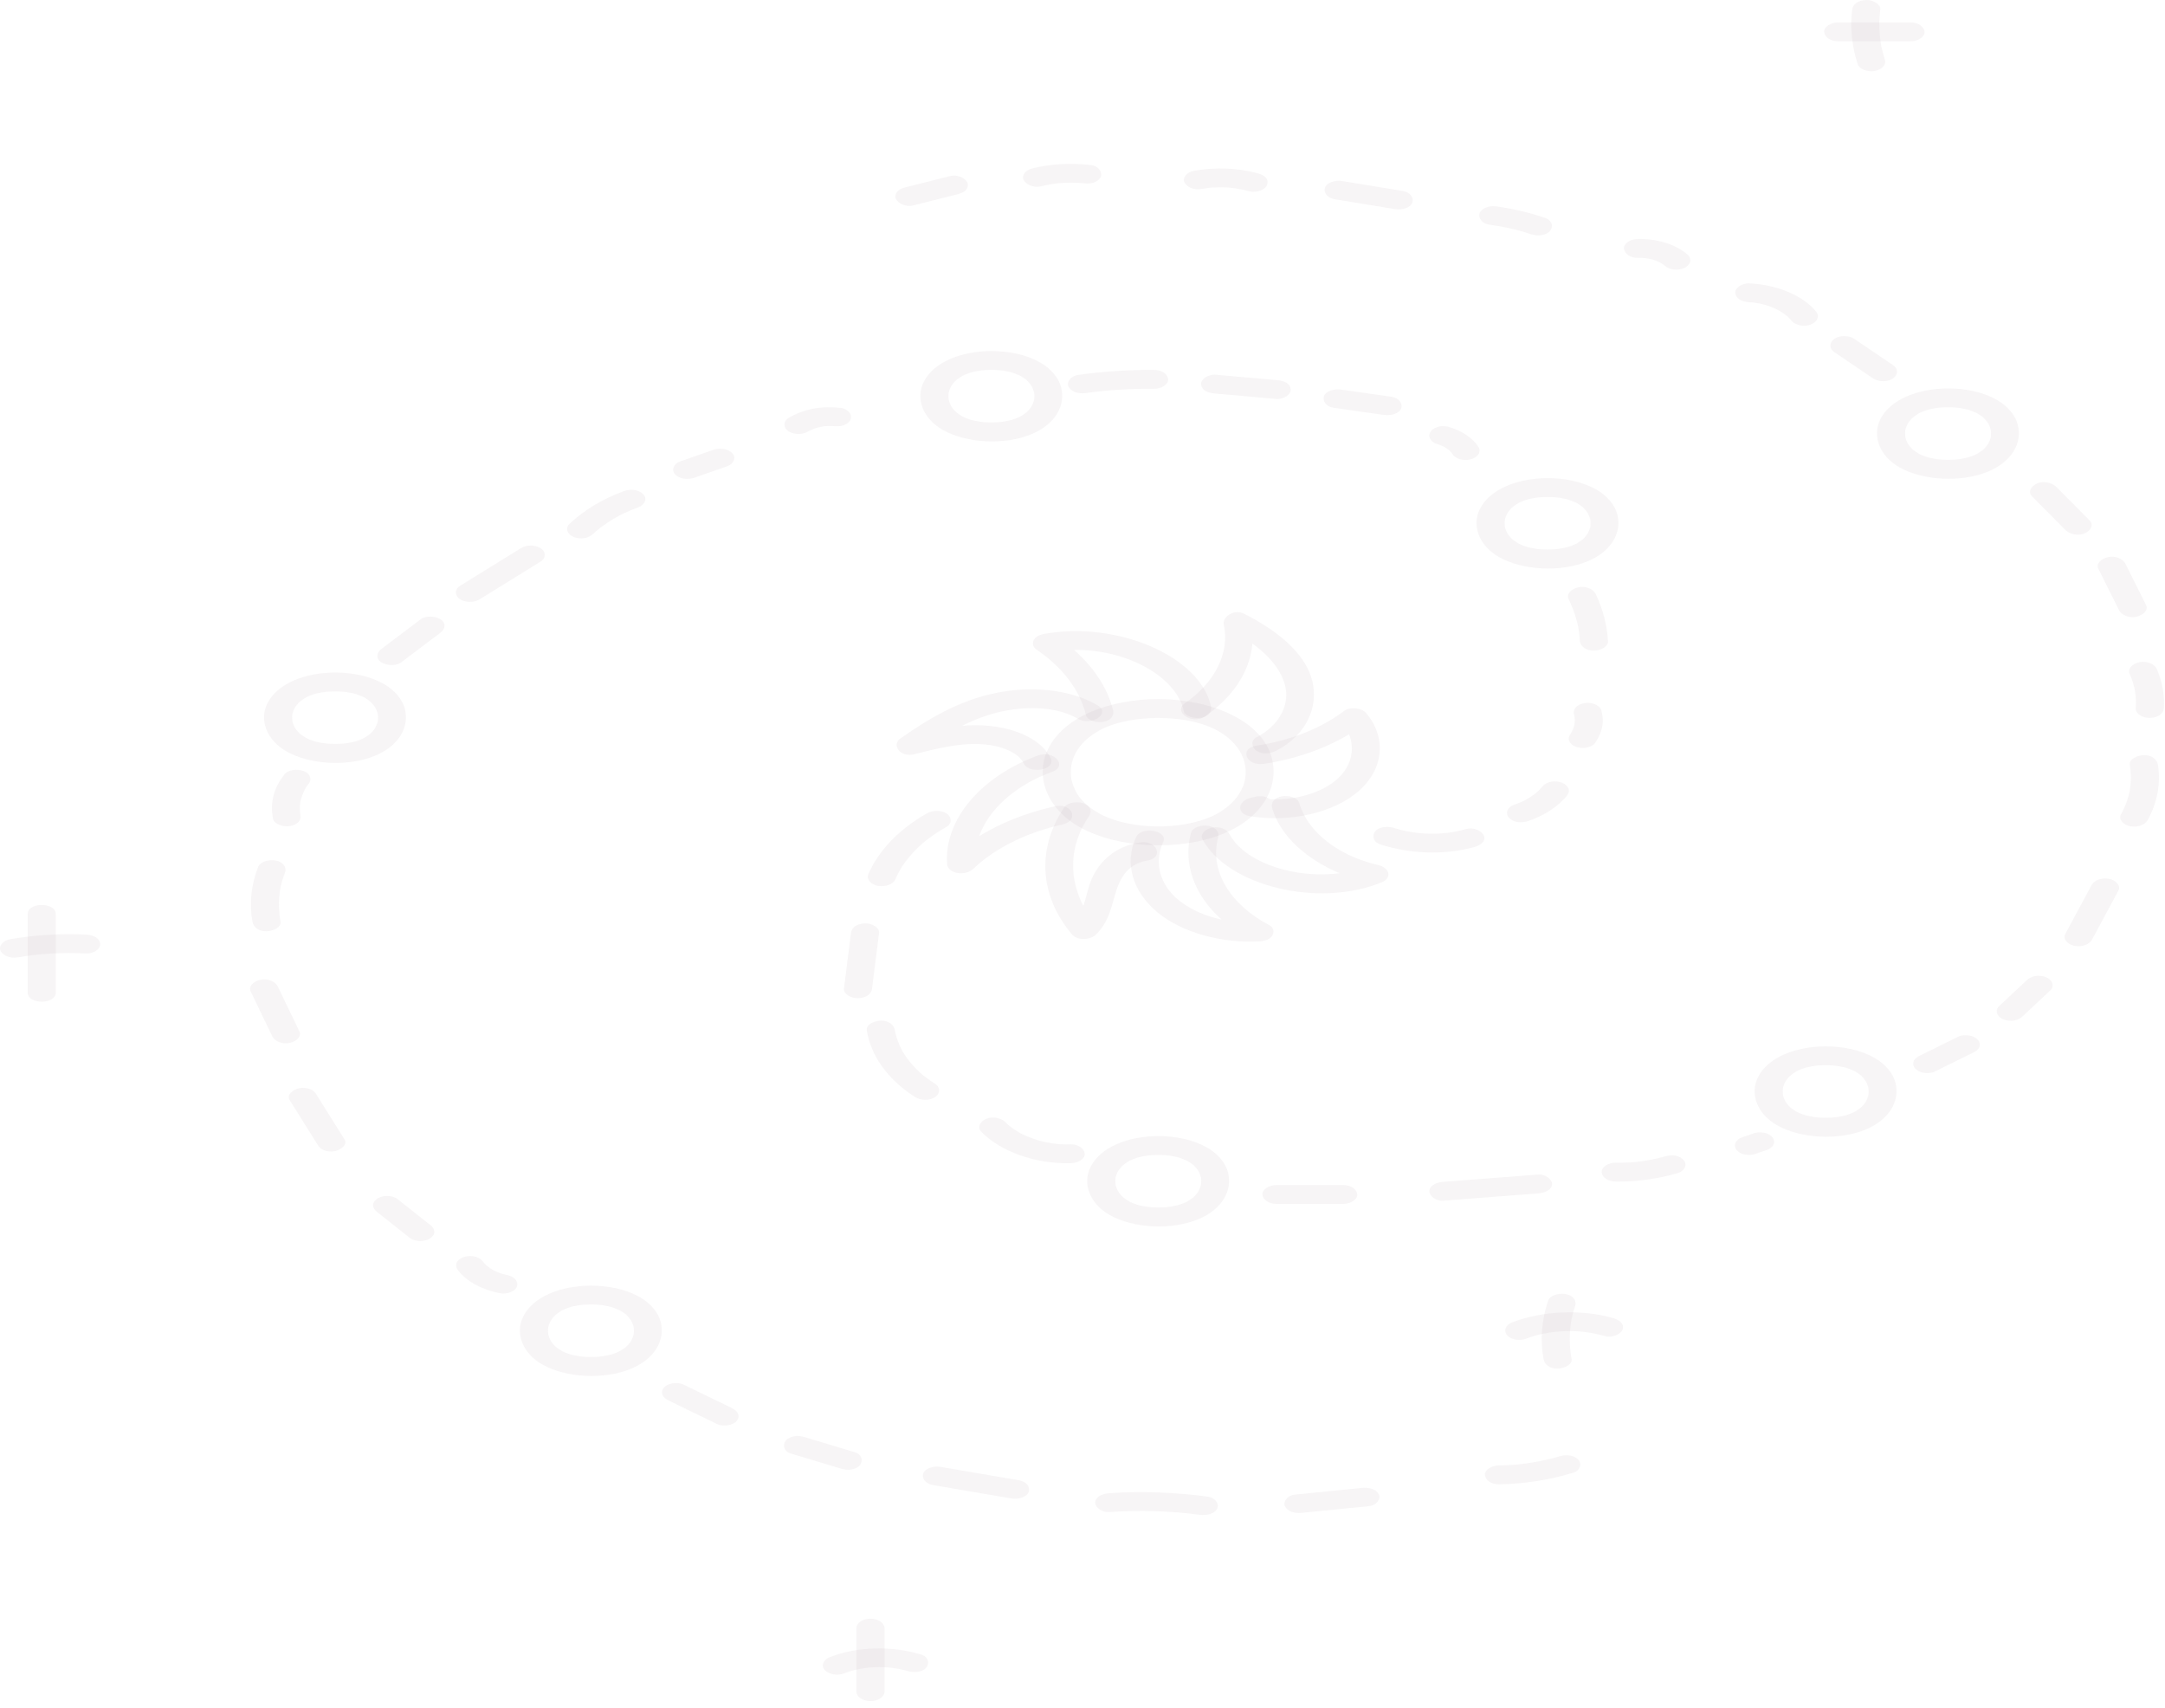 <?xml version="1.0" encoding="UTF-8"?> <svg xmlns="http://www.w3.org/2000/svg" width="284" height="224" viewBox="0 0 284 224" fill="none"> <path d="M151.939 91.687C145.502 91.72 139.602 93.978 137.502 98.205C135.731 101.772 137.287 106.028 141.611 108.469C146.67 111.325 154.862 111.651 160.487 109.339C165.513 107.275 167.827 103.289 166.841 99.451C165.585 94.562 158.997 91.723 151.939 91.687C149.569 91.675 149.567 94.15 151.939 94.162C154.602 94.175 157.199 94.581 159.357 95.641C160.972 96.435 162.252 97.678 162.856 98.927C164.172 101.652 163.148 104.69 159.825 106.627C156.142 108.773 149.569 108.941 145.344 107.241C143.553 106.52 142.079 105.348 141.333 104.165C141.124 103.833 140.959 103.485 140.823 103.137C140.688 102.794 140.558 102.309 140.531 102.137C140.421 101.429 140.462 100.562 140.605 100.042C141.067 98.363 142.133 97.006 144.053 95.893C146.134 94.686 149.088 94.176 151.939 94.162C154.307 94.15 154.313 91.675 151.939 91.687Z" fill="#AE9EA1" fill-opacity="0.1"></path> <path d="M149.03 109.795C147.454 113.163 148.544 116.93 151.843 119.669C155.008 122.296 160.223 123.748 165.22 123.465C165.961 123.423 166.613 123.19 166.903 122.704C167.151 122.291 167.103 121.655 166.522 121.353C161.393 118.683 158.594 114.166 159.802 109.838C159.985 109.182 159.531 108.503 158.516 108.316C157.618 108.15 156.435 108.52 156.251 109.18C154.817 114.322 157.713 119.873 163.918 123.103C164.353 122.399 164.786 121.695 165.22 120.99C161.207 121.217 157.22 120.169 154.631 118.07C152.048 115.975 151.383 113.014 152.581 110.453C153.293 108.93 149.739 108.279 149.03 109.795Z" fill="#AE9EA1" fill-opacity="0.1"></path> <path d="M139.661 105.83C135.998 111.158 136.296 117.431 140.616 122.553C141.333 123.403 143.046 123.301 143.796 122.553C145.615 120.737 145.822 118.59 146.534 116.519C147.039 115.049 148.053 113.276 150.467 112.882C152.768 112.506 151.794 110.119 149.488 110.496C146.327 111.012 144.417 112.876 143.411 114.841C142.321 116.971 142.544 119.38 140.616 121.304H143.796C140.168 117.003 139.745 111.583 142.841 107.079C143.258 106.473 143.096 105.746 142.18 105.386C141.385 105.073 140.08 105.22 139.661 105.83Z" fill="#AE9EA1" fill-opacity="0.1"></path> <path d="M136.17 99.089C128.622 101.844 123.817 107.563 124.239 113.332C124.332 114.603 126.624 114.956 127.67 113.957C130.517 111.235 134.685 109.178 139.381 108.138C141.621 107.642 140.662 105.251 138.402 105.752C132.744 107.005 127.914 109.435 124.49 112.707L127.921 113.332C127.56 108.39 131.553 103.59 138.028 101.226C140.112 100.466 138.255 98.328 136.17 99.089Z" fill="#AE9EA1" fill-opacity="0.1"></path> <path d="M143.984 92.516C140.351 90.369 135.239 89.951 130.69 90.875C125.658 91.897 121.675 94.378 118.102 96.861C116.901 97.695 118.088 99.374 119.893 98.929C122.793 98.213 125.985 97.353 129.14 97.633C131.292 97.823 133.586 98.659 134.279 100.118C134.997 101.629 138.554 100.983 137.83 99.46C136.805 97.304 133.985 95.828 130.753 95.33C126.713 94.706 122.677 95.614 118.914 96.543C119.511 97.232 120.108 97.922 120.705 98.611C123.662 96.557 126.913 94.382 131.01 93.406C134.388 92.602 138.559 92.598 141.38 94.266C143.154 95.314 145.768 93.57 143.984 92.516Z" fill="#AE9EA1" fill-opacity="0.1"></path> <path d="M146.01 93.155C145.121 89.508 142.486 86.114 138.625 83.492C138.354 84.181 138.083 84.87 137.812 85.559C145.566 84.081 154.136 87.979 155.295 93.28C155.44 93.942 156.686 94.306 157.56 94.144C158.616 93.949 158.991 93.286 158.846 92.622C157.397 85.996 146.335 81.361 136.833 83.173C135.498 83.428 135.042 84.577 136.021 85.241C139.473 87.586 141.667 90.563 142.459 93.812C142.62 94.472 143.838 94.84 144.724 94.677C145.767 94.484 146.171 93.817 146.01 93.155Z" fill="#AE9EA1" fill-opacity="0.1"></path> <path d="M158.061 93.97C162.952 90.596 165.095 85.897 164.082 81.257C163.18 81.723 162.278 82.189 161.377 82.655C164.803 84.386 167.648 86.799 168.511 89.669C169.293 92.268 167.944 95.07 164.818 96.709C164.028 97.123 164.183 98.022 164.818 98.458C165.584 98.984 166.643 98.867 167.422 98.458C171.521 96.31 172.98 92.582 172.124 89.237C171.2 85.625 167.473 82.659 163.236 80.518C161.781 79.783 160.329 80.995 160.531 81.915C161.346 85.646 159.349 89.535 155.456 92.22C153.802 93.362 156.403 95.113 158.061 93.97Z" fill="#AE9EA1" fill-opacity="0.1"></path> <path d="M165.787 100.188C170.823 99.428 175.466 97.595 178.902 95.006C177.938 94.923 176.975 94.839 176.011 94.756C177.987 97.077 177.769 100.201 175.261 102.319C172.869 104.339 168.692 105.274 164.976 104.668V107.054C165.24 106.991 165.503 106.928 165.766 106.864C166.703 106.639 167.33 106.021 167.052 105.342C166.804 104.734 165.728 104.252 164.788 104.478L163.997 104.668C162.387 105.056 162.114 106.747 163.997 107.054C169.153 107.896 174.87 106.647 178.155 103.819C181.55 100.897 181.922 96.715 179.19 93.507C178.627 92.846 177.09 92.66 176.298 93.257C173.248 95.555 169.28 97.127 164.808 97.802C162.497 98.151 163.475 100.537 165.787 100.188Z" fill="#AE9EA1" fill-opacity="0.1"></path> <path d="M157.733 110.068C161.017 116.176 172.905 119.143 181.243 115.726C182.648 115.15 182.287 113.805 180.804 113.464C175.437 112.231 171.483 109.02 170.427 105.304C170.241 104.647 169.066 104.273 168.162 104.44C167.139 104.629 166.689 105.303 166.876 105.962C168.178 110.54 173.3 114.352 179.824 115.85C179.677 115.096 179.531 114.343 179.385 113.589C173.195 116.126 163.782 114.057 161.284 109.411C160.946 108.782 160.032 108.359 159.019 108.546C158.117 108.713 157.393 109.437 157.733 110.068Z" fill="#AE9EA1" fill-opacity="0.1"></path> <path d="M121.562 106.699C117.905 108.768 115.234 111.585 113.903 114.666C113.634 115.288 114.228 116.042 115.189 116.188C116.173 116.339 117.166 115.99 117.454 115.324C117.603 114.979 117.767 114.637 117.951 114.299C118.042 114.131 118.14 113.963 118.241 113.797C118.314 113.676 118.165 113.906 118.299 113.707C118.347 113.634 118.395 113.56 118.445 113.488C118.905 112.817 119.437 112.169 120.037 111.549C120.329 111.248 120.637 110.954 120.959 110.667C121.141 110.505 120.81 110.791 120.998 110.633C121.091 110.555 121.184 110.477 121.279 110.401C121.449 110.262 121.624 110.125 121.801 109.991C122.532 109.438 123.324 108.925 124.166 108.449C124.905 108.031 124.855 107.125 124.166 106.699C123.379 106.214 122.351 106.253 121.562 106.699Z" fill="#AE9EA1" fill-opacity="0.1"></path> <path d="M111.633 122.344C111.324 124.792 111.014 127.24 110.705 129.688C110.623 130.334 111.61 130.953 112.546 130.925C113.614 130.893 114.3 130.38 114.388 129.688C114.697 127.24 115.006 124.792 115.316 122.344C115.397 121.698 114.41 121.079 113.474 121.107C112.407 121.139 111.72 121.652 111.633 122.344Z" fill="#AE9EA1" fill-opacity="0.1"></path> <path d="M113.698 135.098C114.221 138.438 116.413 141.576 120.056 143.897C120.777 144.357 121.943 144.379 122.66 143.897C123.35 143.433 123.384 142.609 122.66 142.148C122.271 141.9 121.895 141.643 121.538 141.374C121.148 141.081 120.929 140.901 120.695 140.687C120.062 140.106 119.502 139.488 119.023 138.844C118.591 138.262 118.314 137.799 117.992 137.073C117.84 136.728 117.708 136.378 117.601 136.025C117.543 135.838 117.493 135.651 117.448 135.462C117.443 135.441 117.394 135.206 117.414 135.312C117.436 135.429 117.379 135.089 117.381 135.098C117.28 134.456 116.606 133.828 115.539 133.861C114.628 133.888 113.59 134.409 113.698 135.098Z" fill="#AE9EA1" fill-opacity="0.1"></path> <path d="M128.713 148.434C131.271 151.042 135.779 152.676 140.451 152.565C141.413 152.542 142.338 152.012 142.292 151.327C142.249 150.676 141.482 150.065 140.451 150.09C139.992 150.101 139.533 150.096 139.076 150.071C138.949 150.063 138.823 150.053 138.696 150.045C138.413 150.026 139.138 150.098 138.656 150.038C138.43 150.01 138.205 149.983 137.981 149.948C137.534 149.88 137.093 149.793 136.66 149.689C136.54 149.661 136.421 149.63 136.302 149.6C136.124 149.554 136.169 149.56 136.318 149.606C136.086 149.534 135.854 149.463 135.627 149.385C135.219 149.243 134.823 149.086 134.441 148.914C134.357 148.876 134.273 148.837 134.19 148.797C134.191 148.798 133.812 148.611 134.007 148.71C134.202 148.809 133.834 148.614 133.835 148.615C133.756 148.571 133.679 148.527 133.603 148.481C133.239 148.267 132.895 148.037 132.575 147.793C132.508 147.741 132.442 147.689 132.376 147.637C132.269 147.551 132.178 147.468 132.331 147.606C132.178 147.468 132.033 147.328 131.892 147.185C131.363 146.645 130.24 146.365 129.373 146.741C128.572 147.088 128.145 147.856 128.713 148.434Z" fill="#AE9EA1" fill-opacity="0.1"></path> <path d="M151.939 149.006C147.95 149.027 144.347 150.459 143.052 153.065C141.973 155.239 142.938 157.868 145.567 159.358C148.68 161.121 153.664 161.363 157.148 159.932C160.301 158.636 161.703 156.166 161.087 153.765C160.771 152.539 159.769 151.326 158.356 150.519C156.545 149.485 154.299 149.018 151.939 149.006C149.569 148.994 149.567 151.469 151.939 151.481C152.15 151.482 152.361 151.485 152.572 151.494C152.704 151.5 153.259 151.543 152.834 151.501C153.254 151.542 153.67 151.602 154.077 151.686C154.248 151.721 154.414 151.765 154.584 151.803C154.893 151.871 154.556 151.795 154.506 151.779C154.582 151.804 154.662 151.826 154.738 151.852C155.072 151.969 155.378 152.106 155.698 152.238C155.95 152.342 155.437 152.074 155.797 152.294C155.914 152.366 156.031 152.436 156.143 152.511C156.253 152.585 156.356 152.664 156.461 152.741C156.802 152.992 156.321 152.577 156.598 152.859C156.766 153.03 156.928 153.203 157.067 153.386C157.134 153.476 157.291 153.775 157.117 153.438C157.173 153.546 157.239 153.651 157.292 153.76C157.392 153.965 157.461 154.174 157.526 154.385C157.62 154.693 157.526 154.265 157.539 154.433C157.548 154.547 157.567 154.659 157.573 154.773C157.582 154.977 157.564 155.177 157.544 155.38C157.514 155.687 157.625 155.126 157.536 155.427C157.499 155.552 157.465 155.676 157.418 155.799C157.342 155.997 157.228 156.183 157.138 156.377C157.068 156.53 157.311 156.155 157.19 156.292C157.151 156.335 157.125 156.385 157.092 156.43C157.016 156.533 156.934 156.634 156.847 156.733C156.768 156.821 156.683 156.906 156.598 156.992C156.331 157.264 156.742 156.907 156.537 157.05C156.29 157.221 156.06 157.395 155.797 157.556C155.437 157.777 155.95 157.508 155.698 157.613C155.559 157.67 155.428 157.738 155.289 157.795C155.146 157.854 155 157.908 154.852 157.96C154.776 157.986 154.697 158.008 154.623 158.035C154.25 158.172 154.993 157.957 154.584 158.048C154.237 158.125 153.899 158.205 153.542 158.261C153.355 158.29 153.167 158.311 152.979 158.334C152.637 158.376 152.965 158.334 153.028 158.33C152.876 158.339 152.724 158.35 152.572 158.356C152.151 158.374 151.727 158.374 151.306 158.356C151.181 158.351 150.592 158.305 151.044 158.349C150.829 158.328 150.616 158.302 150.405 158.271C150.024 158.214 149.665 158.127 149.294 158.048C149.187 158.025 149.014 157.941 149.372 158.071C149.297 158.044 149.215 158.025 149.139 157.998C148.972 157.939 148.805 157.881 148.642 157.816C148.501 157.759 148.366 157.697 148.23 157.636C147.856 157.469 148.456 157.781 148.126 157.582C147.861 157.422 147.617 157.257 147.379 157.079C147.082 156.858 147.558 157.27 147.313 157.023C147.228 156.938 147.141 156.854 147.061 156.765C146.982 156.678 146.907 156.589 146.837 156.498C146.742 156.375 146.607 156.137 146.761 156.413C146.654 156.222 146.551 156.033 146.474 155.836C146.431 155.725 146.394 155.614 146.362 155.502C146.348 155.452 146.341 155.401 146.323 155.352C146.27 155.203 146.35 155.642 146.339 155.418C146.328 155.215 146.297 155.015 146.303 154.811C146.307 154.71 146.319 154.609 146.328 154.508C146.36 154.159 146.248 154.728 146.352 154.385C146.423 154.149 146.505 153.916 146.622 153.687C146.69 153.553 146.86 153.333 146.664 153.593C146.75 153.479 146.826 153.363 146.918 153.251C147 153.15 147.089 153.051 147.183 152.955C147.292 152.844 147.551 152.643 147.268 152.861C147.527 152.662 147.789 152.473 148.08 152.294C148.139 152.258 148.204 152.226 148.264 152.191C148.121 152.275 148.012 152.312 148.23 152.214C148.383 152.145 148.536 152.076 148.696 152.013C148.878 151.941 149.071 151.885 149.255 151.815C149.345 151.781 149.573 151.74 149.171 151.835C149.276 151.811 149.377 151.781 149.481 151.756C149.896 151.658 150.322 151.584 150.755 151.532C150.851 151.521 150.947 151.511 151.044 151.501C150.57 151.547 151.083 151.505 151.152 151.501C151.414 151.488 151.676 151.482 151.939 151.481C154.307 151.469 154.313 148.994 151.939 149.006Z" fill="#AE9EA1" fill-opacity="0.1"></path> <path d="M239.491 137.239C235.502 137.259 231.899 138.691 230.604 141.298C229.525 143.471 230.49 146.1 233.119 147.59C236.231 149.353 241.216 149.595 244.699 148.164C247.852 146.868 249.255 144.398 248.639 141.998C248.323 140.771 247.321 139.559 245.907 138.751C244.097 137.717 241.851 137.251 239.491 137.239C237.121 137.227 237.118 139.701 239.491 139.714C239.702 139.714 239.913 139.718 240.124 139.726C240.255 139.732 240.811 139.775 240.385 139.734C240.806 139.774 241.222 139.835 241.629 139.918C241.8 139.953 241.966 139.997 242.136 140.035C242.445 140.104 242.108 140.028 242.058 140.011C242.134 140.036 242.214 140.058 242.29 140.085C242.624 140.202 242.93 140.338 243.249 140.47C243.502 140.574 242.989 140.306 243.349 140.527C243.465 140.598 243.583 140.668 243.695 140.744C243.805 140.818 243.908 140.896 244.013 140.974C244.354 141.225 243.873 140.809 244.15 141.091C244.319 141.263 244.48 141.435 244.618 141.619C244.686 141.708 244.843 142.007 244.669 141.67C244.725 141.778 244.791 141.883 244.844 141.992C244.943 142.198 245.013 142.406 245.078 142.618C245.172 142.925 245.078 142.497 245.091 142.665C245.099 142.779 245.119 142.892 245.124 143.006C245.134 143.209 245.116 143.41 245.096 143.612C245.066 143.919 245.177 143.358 245.088 143.66C245.051 143.784 245.016 143.908 244.969 144.031C244.894 144.229 244.78 144.416 244.69 144.61C244.62 144.762 244.863 144.388 244.742 144.524C244.703 144.568 244.677 144.617 244.644 144.662C244.568 144.765 244.486 144.866 244.398 144.965C244.32 145.053 244.234 145.138 244.15 145.224C243.883 145.496 244.294 145.14 244.088 145.282C243.842 145.453 243.611 145.627 243.349 145.788C242.989 146.009 243.502 145.741 243.249 145.845C243.111 145.902 242.98 145.97 242.841 146.027C242.698 146.086 242.552 146.141 242.403 146.192C242.328 146.218 242.249 146.241 242.174 146.268C241.802 146.404 242.545 146.189 242.136 146.28C241.789 146.357 241.451 146.438 241.094 146.493C240.907 146.522 240.719 146.544 240.531 146.567C240.189 146.609 240.516 146.566 240.58 146.562C240.427 146.571 240.276 146.582 240.124 146.589C239.702 146.606 239.279 146.606 238.858 146.589C238.732 146.584 238.144 146.538 238.596 146.582C238.381 146.561 238.168 146.535 237.957 146.504C237.575 146.447 237.217 146.359 236.846 146.28C236.739 146.257 236.566 146.174 236.924 146.304C236.849 146.277 236.767 146.257 236.691 146.231C236.524 146.172 236.356 146.114 236.194 146.048C236.053 145.992 235.918 145.93 235.781 145.868C235.408 145.701 236.008 146.013 235.678 145.814C235.413 145.655 235.168 145.49 234.93 145.312C234.634 145.09 235.11 145.502 234.865 145.256C234.779 145.17 234.692 145.086 234.613 144.998C234.534 144.911 234.459 144.821 234.389 144.731C234.293 144.607 234.159 144.369 234.312 144.645C234.206 144.455 234.103 144.265 234.026 144.068C233.982 143.958 233.945 143.847 233.914 143.735C233.9 143.685 233.893 143.634 233.875 143.585C233.822 143.435 233.902 143.874 233.891 143.65C233.88 143.448 233.849 143.247 233.855 143.044C233.859 142.943 233.871 142.842 233.88 142.741C233.912 142.391 233.799 142.961 233.903 142.618C233.975 142.381 234.057 142.149 234.173 141.92C234.242 141.786 234.411 141.566 234.216 141.825C234.302 141.712 234.378 141.595 234.469 141.483C234.552 141.382 234.641 141.284 234.735 141.187C234.843 141.077 235.103 140.876 234.82 141.093C235.079 140.894 235.34 140.705 235.633 140.527C235.691 140.491 235.755 140.459 235.816 140.424C235.672 140.507 235.564 140.544 235.781 140.447C235.935 140.378 236.087 140.308 236.247 140.245C236.429 140.173 236.624 140.117 236.807 140.047C236.896 140.013 237.124 139.973 236.724 140.068C236.827 140.043 236.929 140.014 237.033 139.989C237.448 139.89 237.874 139.816 238.307 139.765C238.403 139.753 238.499 139.743 238.596 139.734C238.122 139.779 238.635 139.737 238.704 139.734C238.966 139.72 239.228 139.715 239.491 139.714C241.859 139.701 241.864 137.227 239.491 137.239Z" fill="#AE9EA1" fill-opacity="0.1"></path> <path d="M203.011 62.712C199.022 62.732 195.419 64.164 194.124 66.771C193.045 68.944 194.01 71.573 196.639 73.063C199.751 74.826 204.736 75.068 208.219 73.637C211.372 72.341 212.775 69.871 212.158 67.47C211.843 66.244 210.841 65.031 209.427 64.224C207.617 63.19 205.371 62.724 203.011 62.712C200.641 62.7 200.638 65.174 203.011 65.186C203.222 65.188 203.433 65.191 203.644 65.199C203.775 65.205 204.331 65.248 203.905 65.207C204.326 65.247 204.742 65.308 205.149 65.391C205.32 65.426 205.486 65.47 205.656 65.508C205.965 65.576 205.628 65.501 205.577 65.484C205.654 65.509 205.734 65.531 205.81 65.558C206.144 65.675 206.45 65.811 206.77 65.943C207.022 66.047 206.509 65.779 206.869 66C206.985 66.071 207.103 66.141 207.215 66.216C207.325 66.29 207.428 66.369 207.533 66.446C207.874 66.698 207.393 66.282 207.67 66.564C207.838 66.736 208 66.908 208.139 67.091C208.206 67.181 208.363 67.48 208.189 67.143C208.245 67.251 208.311 67.356 208.364 67.465C208.463 67.671 208.533 67.879 208.598 68.091C208.692 68.398 208.598 67.97 208.611 68.138C208.62 68.252 208.639 68.365 208.644 68.479C208.654 68.682 208.636 68.882 208.616 69.085C208.586 69.392 208.697 68.831 208.608 69.133C208.571 69.257 208.537 69.381 208.489 69.504C208.414 69.702 208.3 69.888 208.21 70.082C208.14 70.235 208.383 69.86 208.262 69.997C208.223 70.04 208.197 70.09 208.164 70.135C208.088 70.238 208.006 70.339 207.918 70.438C207.84 70.526 207.755 70.611 207.67 70.697C207.403 70.969 207.814 70.612 207.609 70.755C207.362 70.926 207.132 71.1 206.869 71.261C206.509 71.482 207.022 71.214 206.77 71.318C206.631 71.375 206.5 71.443 206.361 71.5C206.218 71.559 206.072 71.613 205.924 71.665C205.848 71.691 205.769 71.713 205.694 71.741C205.322 71.877 206.065 71.662 205.656 71.753C205.309 71.83 204.971 71.911 204.614 71.966C204.427 71.995 204.239 72.016 204.051 72.04C203.709 72.082 204.037 72.039 204.1 72.035C203.948 72.044 203.796 72.055 203.644 72.061C203.223 72.079 202.799 72.079 202.378 72.061C202.253 72.056 201.664 72.011 202.116 72.055C201.901 72.034 201.688 72.008 201.477 71.976C201.095 71.919 200.737 71.832 200.366 71.753C200.259 71.73 200.086 71.647 200.444 71.777C200.369 71.749 200.287 71.73 200.211 71.703C200.044 71.644 199.876 71.587 199.714 71.522C199.573 71.465 199.438 71.403 199.302 71.341C198.928 71.174 199.528 71.486 199.198 71.287C198.933 71.127 198.688 70.962 198.45 70.784C198.154 70.563 198.63 70.975 198.385 70.728C198.299 70.643 198.213 70.559 198.133 70.471C198.054 70.383 197.979 70.294 197.909 70.203C197.814 70.08 197.679 69.842 197.832 70.118C197.726 69.927 197.623 69.738 197.546 69.541C197.503 69.43 197.466 69.319 197.434 69.207C197.42 69.158 197.413 69.107 197.395 69.058C197.342 68.908 197.422 69.347 197.41 69.123C197.4 68.92 197.369 68.72 197.375 68.516C197.379 68.415 197.391 68.315 197.4 68.213C197.432 67.864 197.319 68.434 197.423 68.091C197.495 67.854 197.577 67.621 197.694 67.393C197.762 67.258 197.931 67.039 197.736 67.298C197.822 67.184 197.898 67.068 197.99 66.956C198.072 66.855 198.161 66.756 198.255 66.66C198.363 66.549 198.623 66.349 198.339 66.566C198.599 66.367 198.861 66.178 199.152 66C199.211 65.964 199.276 65.932 199.336 65.897C199.193 65.98 199.084 66.017 199.302 65.919C199.455 65.851 199.608 65.781 199.767 65.718C199.95 65.646 200.143 65.59 200.327 65.52C200.417 65.486 200.645 65.446 200.243 65.54C200.347 65.516 200.449 65.487 200.553 65.462C200.967 65.363 201.394 65.289 201.827 65.237C201.923 65.226 202.019 65.216 202.116 65.207C201.642 65.252 202.155 65.21 202.224 65.207C202.486 65.193 202.748 65.188 203.011 65.186C205.379 65.174 205.385 62.7 203.011 62.712Z" fill="#AE9EA1" fill-opacity="0.1"></path> <path d="M130.051 46.041C126.062 46.061 122.459 47.494 121.165 50.1C120.085 52.274 121.05 54.903 123.68 56.393C126.792 58.156 131.776 58.398 135.26 56.966C138.413 55.671 139.815 53.2 139.198 50.8C138.884 49.574 137.881 48.361 136.468 47.553C134.657 46.519 132.412 46.053 130.051 46.041C127.681 46.029 127.678 48.504 130.051 48.516C130.262 48.517 130.473 48.52 130.684 48.529C130.816 48.534 131.371 48.577 130.946 48.536C131.366 48.577 131.782 48.637 132.189 48.721C132.36 48.755 132.526 48.8 132.696 48.837C133.005 48.906 132.669 48.83 132.618 48.814C132.695 48.839 132.775 48.86 132.85 48.887C133.185 49.004 133.49 49.14 133.81 49.273C134.062 49.377 133.549 49.109 133.91 49.329C134.026 49.401 134.144 49.471 134.255 49.546C134.365 49.62 134.468 49.699 134.574 49.776C134.914 50.027 134.434 49.611 134.71 49.894C134.878 50.065 135.04 50.237 135.179 50.421C135.246 50.51 135.403 50.809 135.229 50.472C135.285 50.581 135.352 50.685 135.404 50.794C135.504 51 135.573 51.209 135.638 51.42C135.732 51.728 135.638 51.3 135.651 51.468C135.66 51.581 135.679 51.694 135.684 51.808C135.694 52.012 135.676 52.212 135.656 52.415C135.627 52.721 135.737 52.161 135.648 52.462C135.611 52.587 135.577 52.71 135.53 52.833C135.454 53.032 135.34 53.218 135.25 53.412C135.18 53.565 135.424 53.19 135.302 53.327C135.264 53.37 135.238 53.419 135.204 53.465C135.128 53.568 135.046 53.669 134.959 53.767C134.88 53.856 134.795 53.941 134.71 54.026C134.444 54.299 134.854 53.942 134.649 54.084C134.402 54.255 134.172 54.43 133.91 54.591C133.549 54.811 134.062 54.543 133.81 54.647C133.671 54.705 133.54 54.772 133.401 54.83C133.258 54.888 133.112 54.943 132.964 54.994C132.889 55.02 132.809 55.043 132.735 55.07C132.362 55.206 133.106 54.992 132.696 55.083C132.349 55.159 132.011 55.24 131.654 55.296C131.468 55.325 131.279 55.346 131.091 55.369C130.749 55.411 131.076 55.368 131.14 55.365C130.988 55.374 130.836 55.385 130.684 55.391C130.263 55.409 129.839 55.409 129.418 55.391C129.293 55.386 128.704 55.34 129.156 55.384C128.942 55.363 128.728 55.337 128.517 55.306C128.135 55.249 127.777 55.161 127.406 55.083C127.299 55.06 127.125 54.976 127.484 55.106C127.409 55.079 127.327 55.06 127.252 55.033C127.084 54.974 126.917 54.916 126.754 54.851C126.613 54.794 126.479 54.732 126.342 54.671C125.968 54.504 126.568 54.816 126.238 54.617C125.973 54.457 125.729 54.292 125.491 54.114C125.194 53.892 125.67 54.304 125.425 54.058C125.34 53.972 125.253 53.888 125.173 53.8C125.094 53.713 125.019 53.624 124.949 53.533C124.854 53.409 124.719 53.172 124.873 53.448C124.766 53.257 124.664 53.068 124.586 52.871C124.543 52.76 124.506 52.649 124.474 52.537C124.46 52.487 124.453 52.436 124.436 52.387C124.382 52.238 124.462 52.677 124.45 52.453C124.441 52.25 124.409 52.05 124.416 51.846C124.419 51.745 124.431 51.644 124.441 51.543C124.473 51.194 124.36 51.763 124.464 51.42C124.535 51.184 124.617 50.951 124.734 50.722C124.802 50.588 124.972 50.368 124.776 50.628C124.862 50.514 124.938 50.398 125.03 50.286C125.113 50.185 125.201 50.086 125.295 49.99C125.404 49.879 125.663 49.678 125.38 49.896C125.64 49.696 125.901 49.508 126.192 49.329C126.252 49.293 126.316 49.261 126.376 49.226C126.233 49.31 126.124 49.346 126.342 49.249C126.496 49.18 126.648 49.111 126.808 49.047C126.99 48.976 127.184 48.919 127.367 48.849C127.456 48.816 127.685 48.775 127.284 48.87C127.388 48.846 127.49 48.816 127.594 48.791C128.007 48.693 128.435 48.619 128.867 48.567C128.964 48.556 129.059 48.545 129.156 48.536C128.683 48.582 129.195 48.54 129.265 48.536C129.526 48.522 129.788 48.517 130.051 48.516C132.419 48.504 132.425 46.029 130.051 46.041Z" fill="#AE9EA1" fill-opacity="0.1"></path> <path d="M43.958 88.208C39.969 88.228 36.366 89.66 35.072 92.267C33.992 94.44 34.958 97.07 37.587 98.559C40.699 100.322 45.684 100.564 49.167 99.133C52.32 97.837 53.723 95.367 53.106 92.967C52.791 91.74 51.788 90.528 50.375 89.72C48.565 88.686 46.319 88.22 43.958 88.208C41.588 88.196 41.586 90.67 43.958 90.683C44.17 90.684 44.38 90.687 44.591 90.695C44.723 90.701 45.279 90.744 44.853 90.703C45.274 90.743 45.69 90.804 46.096 90.887C46.267 90.922 46.434 90.966 46.603 91.004C46.912 91.073 46.576 90.997 46.525 90.981C46.602 91.005 46.682 91.027 46.758 91.054C47.092 91.171 47.397 91.307 47.717 91.439C47.97 91.543 47.457 91.275 47.817 91.496C47.933 91.567 48.051 91.638 48.163 91.713C48.273 91.787 48.376 91.865 48.481 91.942C48.822 92.194 48.341 91.778 48.618 92.06C48.786 92.232 48.947 92.404 49.086 92.588C49.154 92.677 49.31 92.976 49.137 92.639C49.193 92.747 49.259 92.852 49.312 92.961C49.411 93.167 49.481 93.375 49.546 93.587C49.64 93.894 49.546 93.466 49.558 93.634C49.567 93.748 49.587 93.861 49.592 93.975C49.601 94.178 49.584 94.379 49.564 94.581C49.533 94.888 49.645 94.327 49.556 94.629C49.518 94.753 49.484 94.877 49.437 95C49.362 95.198 49.247 95.385 49.158 95.579C49.087 95.731 49.331 95.357 49.21 95.493C49.171 95.537 49.145 95.586 49.112 95.632C49.035 95.734 48.953 95.835 48.866 95.934C48.788 96.022 48.702 96.107 48.618 96.193C48.351 96.465 48.761 96.109 48.556 96.251C48.309 96.422 48.079 96.597 47.817 96.757C47.457 96.978 47.97 96.71 47.717 96.814C47.578 96.871 47.448 96.939 47.308 96.996C47.166 97.055 47.02 97.11 46.871 97.161C46.796 97.187 46.717 97.21 46.642 97.237C46.269 97.373 47.013 97.158 46.603 97.249C46.256 97.326 45.918 97.407 45.561 97.462C45.375 97.491 45.187 97.513 44.999 97.536C44.657 97.578 44.984 97.535 45.047 97.532C44.895 97.54 44.743 97.551 44.591 97.558C44.17 97.575 43.746 97.575 43.325 97.558C43.2 97.552 42.611 97.507 43.064 97.551C42.849 97.53 42.636 97.504 42.424 97.473C42.043 97.416 41.685 97.328 41.313 97.249C41.206 97.226 41.033 97.143 41.391 97.273C41.317 97.246 41.235 97.226 41.159 97.2C40.992 97.141 40.824 97.083 40.661 97.017C40.52 96.961 40.386 96.899 40.249 96.837C39.876 96.671 40.475 96.983 40.146 96.784C39.881 96.624 39.636 96.459 39.398 96.281C39.102 96.059 39.577 96.471 39.332 96.225C39.247 96.139 39.16 96.055 39.081 95.967C39.001 95.879 38.927 95.791 38.857 95.7C38.761 95.576 38.627 95.338 38.78 95.614C38.674 95.423 38.571 95.234 38.493 95.037C38.45 94.927 38.413 94.816 38.382 94.704C38.367 94.654 38.361 94.603 38.343 94.554C38.29 94.404 38.369 94.844 38.358 94.619C38.348 94.417 38.316 94.216 38.323 94.013C38.327 93.912 38.339 93.811 38.348 93.71C38.38 93.36 38.267 93.93 38.371 93.587C38.443 93.35 38.524 93.118 38.641 92.889C38.709 92.755 38.879 92.534 38.684 92.794C38.77 92.681 38.845 92.564 38.937 92.452C39.02 92.351 39.109 92.253 39.203 92.156C39.311 92.046 39.571 91.845 39.287 92.062C39.547 91.863 39.808 91.674 40.1 91.496C40.159 91.46 40.223 91.428 40.283 91.393C40.14 91.476 40.032 91.513 40.249 91.416C40.403 91.347 40.555 91.277 40.715 91.214C40.897 91.142 41.091 91.086 41.275 91.016C41.364 90.982 41.592 90.942 41.191 91.037C41.295 91.012 41.397 90.983 41.5 90.958C41.915 90.859 42.342 90.785 42.775 90.734C42.871 90.722 42.967 90.712 43.064 90.703C42.59 90.748 43.102 90.706 43.172 90.703C43.434 90.689 43.696 90.684 43.958 90.683C46.327 90.67 46.332 88.196 43.958 88.208Z" fill="#AE9EA1" fill-opacity="0.1"></path> <path d="M77.52 168.619C73.531 168.639 69.928 170.071 68.634 172.678C67.554 174.851 68.519 177.48 71.149 178.97C74.261 180.733 79.245 180.975 82.729 179.544C85.882 178.248 87.284 175.778 86.668 173.378C86.353 172.151 85.35 170.938 83.937 170.131C82.126 169.097 79.881 168.631 77.52 168.619C75.15 168.607 75.148 171.081 77.52 171.093C77.731 171.095 77.942 171.098 78.153 171.107C78.285 171.112 78.84 171.155 78.415 171.114C78.835 171.154 79.251 171.215 79.658 171.298C79.829 171.333 79.995 171.377 80.165 171.415C80.474 171.484 80.137 171.408 80.087 171.391C80.164 171.416 80.244 171.438 80.319 171.465C80.654 171.582 80.959 171.718 81.279 171.85C81.531 171.954 81.018 171.686 81.379 171.907C81.495 171.978 81.613 172.048 81.724 172.124C81.835 172.198 81.937 172.276 82.043 172.353C82.383 172.605 81.903 172.189 82.179 172.471C82.347 172.643 82.509 172.815 82.648 172.999C82.715 173.088 82.872 173.386 82.698 173.05C82.754 173.158 82.821 173.263 82.873 173.372C82.973 173.578 83.043 173.786 83.107 173.998C83.201 174.305 83.107 173.877 83.12 174.045C83.129 174.159 83.148 174.272 83.153 174.386C83.163 174.589 83.145 174.79 83.126 174.992C83.096 175.299 83.206 174.738 83.117 175.04C83.08 175.164 83.046 175.288 82.999 175.411C82.924 175.609 82.809 175.795 82.719 175.99C82.649 176.142 82.892 175.768 82.771 175.904C82.733 175.948 82.707 175.997 82.673 176.042C82.597 176.145 82.515 176.246 82.428 176.345C82.349 176.433 82.264 176.518 82.179 176.604C81.912 176.876 82.323 176.519 82.118 176.662C81.871 176.833 81.641 177.007 81.379 177.168C81.018 177.389 81.531 177.121 81.279 177.225C81.14 177.283 81.009 177.35 80.87 177.407C80.727 177.466 80.581 177.521 80.433 177.572C80.358 177.598 80.278 177.621 80.204 177.648C79.831 177.784 80.575 177.569 80.165 177.66C79.818 177.737 79.48 177.818 79.123 177.873C78.937 177.902 78.748 177.924 78.56 177.947C78.218 177.989 78.546 177.946 78.609 177.943C78.457 177.951 78.305 177.962 78.153 177.969C77.732 177.986 77.308 177.986 76.887 177.969C76.762 177.963 76.173 177.918 76.625 177.962C76.41 177.941 76.198 177.915 75.986 177.883C75.604 177.827 75.246 177.739 74.875 177.66C74.768 177.637 74.595 177.554 74.953 177.684C74.878 177.657 74.796 177.637 74.721 177.611C74.553 177.551 74.386 177.494 74.223 177.429C74.082 177.372 73.948 177.31 73.811 177.248C73.437 177.081 74.037 177.393 73.707 177.194C73.442 177.034 73.198 176.869 72.96 176.692C72.663 176.47 73.139 176.882 72.894 176.635C72.809 176.55 72.722 176.466 72.642 176.378C72.563 176.29 72.488 176.202 72.419 176.11C72.323 175.987 72.188 175.749 72.342 176.025C72.235 175.834 72.132 175.645 72.055 175.448C72.012 175.338 71.975 175.226 71.943 175.115C71.929 175.065 71.922 175.014 71.904 174.965C71.851 174.815 71.931 175.254 71.92 175.03C71.909 174.827 71.878 174.627 71.885 174.424C71.888 174.322 71.9 174.222 71.909 174.121C71.942 173.771 71.829 174.341 71.933 173.998C72.004 173.761 72.086 173.529 72.203 173.3C72.271 173.166 72.441 172.945 72.245 173.205C72.331 173.092 72.407 172.975 72.499 172.863C72.582 172.762 72.67 172.664 72.764 172.567C72.873 172.456 73.132 172.256 72.849 172.473C73.109 172.274 73.37 172.085 73.662 171.907C73.721 171.871 73.785 171.839 73.845 171.804C73.702 171.887 73.593 171.924 73.811 171.826C73.965 171.758 74.117 171.688 74.277 171.625C74.459 171.553 74.653 171.497 74.836 171.427C74.926 171.393 75.154 171.353 74.753 171.448C74.857 171.423 74.959 171.394 75.062 171.369C75.476 171.27 75.904 171.196 76.336 171.144C76.433 171.133 76.528 171.123 76.625 171.114C76.151 171.159 76.664 171.117 76.733 171.114C76.995 171.1 77.257 171.095 77.52 171.093C79.888 171.081 79.894 168.607 77.52 168.619Z" fill="#AE9EA1" fill-opacity="0.1"></path> <path d="M255.542 50.944C251.553 50.964 247.95 52.397 246.655 55.003C245.576 57.177 246.541 59.806 249.17 61.296C252.282 63.059 257.267 63.301 260.75 61.869C263.903 60.574 265.306 58.103 264.689 55.703C264.374 54.477 263.372 53.264 261.958 52.456C260.148 51.422 257.902 50.956 255.542 50.944C253.172 50.932 253.169 53.407 255.542 53.419C255.753 53.42 255.963 53.423 256.175 53.432C256.306 53.437 256.862 53.48 256.436 53.439C256.857 53.48 257.273 53.54 257.679 53.624C257.851 53.658 258.017 53.703 258.187 53.74C258.496 53.809 258.159 53.733 258.109 53.717C258.185 53.742 258.265 53.763 258.341 53.79C258.675 53.907 258.981 54.043 259.301 54.175C259.553 54.28 259.04 54.012 259.4 54.232C259.516 54.304 259.634 54.374 259.746 54.449C259.856 54.523 259.959 54.602 260.064 54.679C260.405 54.93 259.924 54.514 260.201 54.797C260.369 54.968 260.531 55.14 260.67 55.324C260.737 55.413 260.894 55.712 260.72 55.376C260.776 55.484 260.842 55.589 260.895 55.697C260.994 55.903 261.064 56.112 261.129 56.323C261.223 56.631 261.129 56.203 261.142 56.371C261.151 56.484 261.17 56.597 261.175 56.711C261.184 56.915 261.167 57.115 261.147 57.318C261.117 57.624 261.227 57.064 261.139 57.365C261.102 57.49 261.068 57.613 261.02 57.736C260.945 57.935 260.831 58.121 260.741 58.315C260.671 58.468 260.914 58.093 260.793 58.23C260.754 58.273 260.728 58.322 260.695 58.368C260.619 58.471 260.537 58.572 260.449 58.671C260.371 58.759 260.285 58.843 260.201 58.929C259.934 59.201 260.345 58.845 260.14 58.987C259.893 59.158 259.663 59.333 259.4 59.494C259.04 59.715 259.553 59.446 259.301 59.55C259.162 59.608 259.031 59.675 258.892 59.733C258.749 59.791 258.603 59.846 258.455 59.897C258.379 59.923 258.3 59.946 258.225 59.973C257.853 60.109 258.596 59.895 258.187 59.986C257.84 60.062 257.502 60.143 257.145 60.199C256.958 60.228 256.77 60.249 256.582 60.272C256.24 60.314 256.567 60.272 256.631 60.268C256.479 60.277 256.327 60.288 256.175 60.294C255.754 60.312 255.33 60.312 254.909 60.294C254.784 60.289 254.195 60.243 254.647 60.287C254.432 60.266 254.219 60.24 254.008 60.209C253.626 60.152 253.268 60.064 252.897 59.986C252.79 59.963 252.616 59.879 252.975 60.009C252.9 59.982 252.818 59.962 252.742 59.936C252.575 59.877 252.408 59.819 252.245 59.754C252.104 59.697 251.969 59.635 251.833 59.574C251.459 59.407 252.059 59.718 251.729 59.52C251.464 59.36 251.219 59.195 250.982 59.017C250.684 58.795 251.161 59.208 250.916 58.961C250.83 58.876 250.744 58.791 250.664 58.703C250.585 58.616 250.51 58.527 250.44 58.436C250.345 58.312 250.21 58.075 250.363 58.35C250.257 58.16 250.154 57.971 250.077 57.773C250.034 57.663 249.997 57.552 249.965 57.44C249.951 57.39 249.944 57.339 249.926 57.29C249.873 57.14 249.953 57.58 249.941 57.356C249.931 57.153 249.9 56.953 249.906 56.749C249.91 56.648 249.922 56.547 249.931 56.446C249.963 56.097 249.85 56.666 249.954 56.323C250.026 56.087 250.108 55.854 250.225 55.625C250.293 55.491 250.462 55.271 250.267 55.531C250.353 55.417 250.429 55.301 250.521 55.189C250.603 55.088 250.692 54.989 250.786 54.893C250.895 54.782 251.154 54.581 250.87 54.799C251.13 54.599 251.392 54.411 251.683 54.232C251.742 54.196 251.807 54.164 251.867 54.129C251.724 54.213 251.615 54.249 251.833 54.152C251.986 54.083 252.139 54.014 252.298 53.95C252.481 53.879 252.674 53.822 252.858 53.753C252.947 53.719 253.176 53.678 252.774 53.773C252.878 53.748 252.98 53.719 253.084 53.694C253.498 53.596 253.925 53.522 254.358 53.47C254.454 53.459 254.55 53.448 254.647 53.439C254.173 53.485 254.686 53.443 254.755 53.439C255.017 53.425 255.279 53.42 255.542 53.419C257.91 53.407 257.916 50.932 255.542 50.944Z" fill="#AE9EA1" fill-opacity="0.1"></path> <path d="M181.049 110.74C184.863 111.991 189.401 112.194 193.362 111.108C194.25 110.864 194.979 110.274 194.648 109.585C194.371 109.01 193.338 108.459 192.383 108.721C190.596 109.212 189.265 109.373 187.479 109.341C187.05 109.333 186.619 109.314 186.194 109.277C186.539 109.307 185.838 109.233 185.774 109.225C185.593 109.201 185.412 109.175 185.234 109.147C184.316 109.001 183.514 108.801 182.908 108.603C182.043 108.319 180.876 108.426 180.388 109.047C179.951 109.603 180.125 110.436 181.049 110.74Z" fill="#AE9EA1" fill-opacity="0.1"></path> <path d="M200.452 107.692C202.591 106.968 204.415 105.765 205.553 104.35C205.785 104.062 205.871 103.717 205.739 103.397C205.622 103.11 205.291 102.799 204.893 102.658C204.466 102.506 203.948 102.43 203.474 102.533C203.026 102.63 202.604 102.816 202.374 103.102C202.104 103.436 201.796 103.754 201.45 104.055C201.547 103.972 201.642 103.888 201.739 103.805C201.201 104.267 200.582 104.682 199.893 105.042C200.017 104.978 200.142 104.913 200.266 104.849C199.742 105.119 199.184 105.355 198.593 105.555C198.196 105.689 197.862 106.013 197.747 106.294C197.626 106.59 197.681 106.985 197.933 107.248C198.187 107.512 198.564 107.744 199.033 107.816C199.534 107.893 199.992 107.847 200.452 107.692Z" fill="#AE9EA1" fill-opacity="0.1"></path> <path d="M206.484 93.749C206.518 93.867 206.548 93.985 206.573 94.103C206.551 93.994 206.529 93.884 206.507 93.774C206.598 94.251 206.598 94.73 206.509 95.206C206.531 95.097 206.553 94.987 206.575 94.877C206.475 95.373 206.281 95.855 205.991 96.316C206.053 96.218 206.115 96.119 206.177 96.02C206.129 96.093 206.08 96.166 206.029 96.238C205.813 96.544 205.706 96.855 205.843 97.192C205.961 97.479 206.292 97.79 206.689 97.931C207.117 98.083 207.635 98.159 208.108 98.056C208.543 97.961 209.005 97.775 209.209 97.487C209.733 96.748 210.043 96.017 210.192 95.206C210.321 94.498 210.241 93.791 210.034 93.092C209.949 92.8 209.559 92.498 209.188 92.352C208.794 92.197 208.212 92.131 207.77 92.227C206.764 92.446 206.283 93.068 206.484 93.749Z" fill="#AE9EA1" fill-opacity="0.1"></path> <path d="M205.76 78.552C206.208 79.484 206.568 80.434 206.827 81.398C206.891 81.635 206.946 81.872 207 82.109C207.084 82.474 206.957 81.854 207.024 82.22C207.047 82.348 207.07 82.477 207.091 82.605C207.17 83.101 207.222 83.599 207.252 84.097C207.29 84.743 208.071 85.366 209.093 85.335C210.057 85.306 210.976 84.79 210.934 84.097C210.808 81.994 210.274 79.898 209.311 77.894C209.016 77.279 208.021 76.818 207.046 77.03C206.131 77.229 205.443 77.892 205.76 78.552Z" fill="#AE9EA1" fill-opacity="0.1"></path> <path d="M266.557 65.102C268.017 66.573 269.476 68.044 270.936 69.514C271.47 70.052 272.585 70.335 273.455 69.959C274.252 69.613 274.687 68.841 274.116 68.265C272.656 66.795 271.196 65.324 269.737 63.853C269.203 63.315 268.088 63.032 267.218 63.41C266.42 63.755 265.985 64.526 266.557 65.102Z" fill="#AE9EA1" fill-opacity="0.1"></path> <path d="M275.251 74.589C276.157 76.402 277.064 78.214 277.971 80.027C278.277 80.64 279.253 81.105 280.236 80.891C281.142 80.694 281.85 80.026 281.522 79.369C280.615 77.556 279.708 75.744 278.802 73.931C278.496 73.319 277.52 72.853 276.537 73.067C275.631 73.264 274.922 73.932 275.251 74.589Z" fill="#AE9EA1" fill-opacity="0.1"></path> <path d="M279.359 88.376C279.526 88.756 279.673 89.139 279.795 89.527C279.86 89.736 279.919 89.946 279.971 90.156C279.993 90.246 280.013 90.337 280.033 90.427C280.092 90.687 279.989 90.172 280.047 90.506C280.187 91.309 280.222 92.118 280.163 92.925C280.116 93.572 281.044 94.191 282.004 94.162C283.042 94.131 283.796 93.619 283.846 92.925C283.973 91.175 283.648 89.397 282.91 87.718C282.637 87.097 281.603 86.645 280.645 86.853C279.71 87.057 279.066 87.711 279.359 88.376Z" fill="#AE9EA1" fill-opacity="0.1"></path> <path d="M279.382 100.282C279.57 101.427 279.563 102.575 279.374 103.721C279.306 104.133 279.434 103.488 279.339 103.898C279.305 104.045 279.269 104.192 279.229 104.338C279.156 104.611 279.071 104.881 278.976 105.15C278.77 105.73 278.509 106.299 278.204 106.859C277.873 107.468 278.575 108.241 279.49 108.381C280.53 108.54 281.4 108.169 281.755 107.517C283.004 105.221 283.463 102.712 283.064 100.282C282.959 99.641 282.292 99.012 281.223 99.045C280.316 99.072 279.269 99.593 279.382 100.282Z" fill="#AE9EA1" fill-opacity="0.1"></path> <path d="M274.35 116.124C273.199 118.264 272.048 120.404 270.896 122.545C270.568 123.154 271.265 123.927 272.182 124.067C273.219 124.226 274.096 123.856 274.447 123.203C275.599 121.063 276.75 118.922 277.901 116.782C278.229 116.172 277.533 115.4 276.615 115.259C275.579 115.101 274.702 115.471 274.35 116.124Z" fill="#AE9EA1" fill-opacity="0.1"></path> <path d="M265.831 128.594C264.613 129.737 263.395 130.88 262.177 132.023C261.913 132.27 261.876 132.695 261.991 132.977C262.109 133.264 262.439 133.575 262.838 133.716C263.265 133.868 263.782 133.944 264.256 133.841C264.736 133.736 265.064 133.548 265.356 133.272C266.575 132.129 267.793 130.986 269.011 129.843C269.274 129.596 269.312 129.171 269.197 128.89C269.079 128.603 268.748 128.292 268.35 128.15C267.923 127.999 267.405 127.923 266.932 128.026C266.451 128.13 266.124 128.319 265.831 128.594Z" fill="#AE9EA1" fill-opacity="0.1"></path> <path d="M256.937 135.941C255.251 136.773 253.564 137.605 251.878 138.437C251.479 138.633 251.167 138.844 251.031 139.176C250.91 139.472 250.965 139.867 251.217 140.13C251.471 140.394 251.848 140.626 252.317 140.698C252.772 140.768 253.344 140.767 253.736 140.574C255.423 139.742 257.109 138.91 258.796 138.078C259.195 137.882 259.506 137.671 259.642 137.339C259.763 137.043 259.709 136.648 259.456 136.386C259.203 136.121 258.825 135.889 258.356 135.817C257.902 135.747 257.329 135.748 256.937 135.941Z" fill="#AE9EA1" fill-opacity="0.1"></path> <path d="M167.443 157.902H176.198C177.161 157.902 178.084 157.333 178.039 156.665C177.995 155.995 177.23 155.428 176.198 155.428H167.443C166.48 155.428 165.557 155.997 165.602 156.665C165.646 157.335 166.411 157.902 167.443 157.902Z" fill="#AE9EA1" fill-opacity="0.1"></path> <path d="M189.342 157.48C193.478 157.163 197.615 156.845 201.75 156.528C202.738 156.452 203.592 156.013 203.592 155.291C203.592 154.681 202.745 153.977 201.75 154.053C197.615 154.371 193.478 154.688 189.342 155.005C188.355 155.081 187.501 155.52 187.501 156.243C187.501 156.853 188.348 157.556 189.342 157.48Z" fill="#AE9EA1" fill-opacity="0.1"></path> <path d="M211.948 154.972C214.805 155.016 217.58 154.6 220.187 153.831C220.581 153.714 220.924 153.357 221.033 153.091C221.154 152.795 221.1 152.401 220.847 152.138C220.594 151.874 220.217 151.641 219.747 151.569C219.233 151.491 218.807 151.553 218.328 151.694C218.141 151.749 218.165 151.743 218.398 151.676C218.316 151.699 218.233 151.721 218.15 151.744C218.025 151.777 217.9 151.809 217.773 151.84C217.48 151.913 217.184 151.981 216.884 152.042C216.329 152.157 215.764 152.253 215.194 152.329C214.908 152.366 214.622 152.396 214.334 152.427C214.193 152.441 214.246 152.437 214.492 152.414C214.402 152.421 214.314 152.428 214.225 152.434C214.091 152.444 213.958 152.453 213.824 152.461C213.2 152.496 212.574 152.507 211.948 152.497C210.984 152.482 210.063 153.077 210.107 153.735C210.152 154.418 210.915 154.956 211.948 154.972Z" fill="#AE9EA1" fill-opacity="0.1"></path> <path d="M230.353 151.312L231.811 150.82C232.025 150.743 232.197 150.636 232.327 150.502C232.49 150.382 232.6 150.242 232.657 150.081C232.734 149.916 232.745 149.752 232.69 149.587C232.679 149.423 232.606 149.269 232.471 149.127C232.376 149.044 232.279 148.96 232.183 148.877C231.954 148.723 231.683 148.617 231.371 148.559C231.208 148.544 231.045 148.529 230.881 148.514C230.549 148.515 230.24 148.571 229.952 148.683L228.494 149.176C228.28 149.253 228.107 149.36 227.978 149.494C227.815 149.614 227.705 149.754 227.648 149.915C227.571 150.08 227.561 150.244 227.615 150.408C227.627 150.573 227.699 150.726 227.834 150.868C227.93 150.952 228.026 151.035 228.122 151.119C228.352 151.272 228.622 151.378 228.934 151.437C229.097 151.452 229.261 151.467 229.424 151.481C229.756 151.48 230.066 151.424 230.353 151.312Z" fill="#AE9EA1" fill-opacity="0.1"></path> <path d="M142.425 51.553C143.202 51.447 143.983 51.353 144.768 51.274C144.949 51.255 145.13 51.238 145.311 51.221C144.954 51.254 145.534 51.204 145.548 51.203C145.941 51.171 146.336 51.143 146.73 51.118C148.28 51.021 149.836 50.98 151.392 50.991C152.356 50.998 153.278 50.417 153.233 49.754C153.188 49.078 152.424 48.524 151.392 48.516C148.055 48.493 144.716 48.72 141.446 49.167C140.5 49.296 139.868 50.083 140.16 50.689C140.484 51.363 141.412 51.692 142.425 51.553Z" fill="#AE9EA1" fill-opacity="0.1"></path> <path d="M159.396 51.615C162.088 51.854 164.781 52.092 167.473 52.331C167.905 52.369 168.483 52.165 168.775 51.968C169.094 51.754 169.335 51.401 169.315 51.093C169.293 50.773 169.137 50.441 168.775 50.218C168.39 49.981 167.987 49.901 167.473 49.856C164.781 49.617 162.088 49.379 159.396 49.14C158.964 49.102 158.386 49.306 158.094 49.503C157.774 49.717 157.534 50.069 157.555 50.378C157.576 50.697 157.732 51.03 158.094 51.252C158.479 51.49 158.882 51.57 159.396 51.615Z" fill="#AE9EA1" fill-opacity="0.1"></path> <path d="M174.958 53.487C177.152 53.799 179.345 54.11 181.54 54.422C182.479 54.555 183.574 54.236 183.804 53.558C184.015 52.937 183.526 52.178 182.518 52.035C180.325 51.724 178.131 51.412 175.937 51.101C174.998 50.968 173.903 51.287 173.672 51.965C173.462 52.586 173.951 53.344 174.958 53.487Z" fill="#AE9EA1" fill-opacity="0.1"></path> <path d="M188.403 58.198C188.815 58.321 189.201 58.476 189.559 58.659C189.435 58.594 189.31 58.53 189.186 58.466C189.578 58.669 189.93 58.904 190.235 59.166C190.139 59.083 190.043 58.999 189.947 58.916C190.231 59.164 190.469 59.432 190.657 59.718C190.773 59.862 190.931 59.978 191.132 60.065C191.31 60.175 191.518 60.248 191.758 60.287C192.198 60.368 192.786 60.331 193.177 60.162C193.57 59.992 193.916 59.738 194.023 59.422C194.045 59.313 194.067 59.203 194.089 59.093C194.088 58.87 194.004 58.662 193.837 58.469C193.692 58.248 193.517 58.036 193.312 57.837C193.029 57.562 192.716 57.292 192.364 57.054C191.763 56.649 191.041 56.294 190.262 56.061C190.05 55.971 189.822 55.922 189.577 55.914C189.332 55.877 189.087 55.885 188.843 55.936C188.416 56.016 187.953 56.237 187.742 56.505C187.516 56.792 187.404 57.14 187.557 57.458C187.695 57.745 187.975 58.07 188.403 58.198Z" fill="#AE9EA1" fill-opacity="0.1"></path> <path d="M240.63 46.192C242.326 47.341 244.021 48.49 245.717 49.638C246.396 50.098 247.65 50.129 248.321 49.638C248.998 49.143 249.046 48.379 248.321 47.888C246.625 46.74 244.93 45.591 243.234 44.442C242.555 43.982 241.301 43.951 240.63 44.442C239.954 44.938 239.905 45.701 240.63 46.192Z" fill="#AE9EA1" fill-opacity="0.1"></path> <path d="M229.468 39.639C229.557 39.644 229.646 39.649 229.734 39.655C230.043 39.675 229.744 39.665 229.617 39.641C229.784 39.672 229.971 39.679 230.142 39.703C230.49 39.752 230.834 39.816 231.171 39.893C231.323 39.928 231.471 39.968 231.621 40.006C231.834 40.06 231.233 39.886 231.526 39.98C231.606 40.005 231.687 40.029 231.767 40.056C232.088 40.161 232.399 40.278 232.699 40.407C232.834 40.465 232.968 40.526 233.098 40.588C233.133 40.605 233.421 40.752 233.169 40.62C232.925 40.493 233.18 40.628 233.233 40.658C233.508 40.81 233.768 40.974 234.015 41.147C234.137 41.234 234.256 41.323 234.371 41.414C234.417 41.451 234.461 41.488 234.507 41.525C234.753 41.726 234.256 41.288 234.478 41.502C234.681 41.7 234.875 41.899 235.048 42.109C235.515 42.676 236.745 42.909 237.567 42.553C238.421 42.183 238.728 41.466 238.228 40.86C236.456 38.712 233.085 37.344 229.468 37.165C228.505 37.117 227.585 37.768 227.627 38.402C227.674 39.113 228.437 39.588 229.468 39.639Z" fill="#AE9EA1" fill-opacity="0.1"></path> <path d="M214.864 33.823C215.206 33.814 215.544 33.824 215.884 33.852C215.72 33.837 215.557 33.823 215.395 33.808C215.942 33.858 216.472 33.955 216.983 34.096C216.836 34.055 216.689 34.013 216.543 33.972C217.051 34.117 217.526 34.303 217.964 34.53C217.84 34.465 217.716 34.401 217.591 34.336C217.963 34.533 218.298 34.755 218.594 35.004C218.87 35.235 219.475 35.366 219.895 35.366C220.347 35.366 220.887 35.231 221.198 35.004C221.52 34.768 221.759 34.458 221.737 34.129C221.715 34.019 221.693 33.909 221.671 33.8C221.584 33.59 221.426 33.408 221.198 33.254C219.714 32.009 217.224 31.286 214.864 31.348C214.381 31.361 213.909 31.478 213.562 31.711C213.243 31.925 213.002 32.278 213.023 32.586C213.067 33.234 213.833 33.85 214.864 33.823Z" fill="#AE9EA1" fill-opacity="0.1"></path> <path d="M195.386 29.47C196.899 29.677 198.376 29.983 199.8 30.385C199.653 30.343 199.507 30.302 199.36 30.26C199.856 30.402 200.343 30.554 200.824 30.718C201.682 31.009 202.859 30.889 203.343 30.274C203.786 29.711 203.6 28.892 202.682 28.581C200.683 27.901 198.561 27.384 196.365 27.084C195.877 27.017 195.386 27.035 194.946 27.208C194.564 27.358 194.2 27.653 194.1 27.948C193.891 28.565 194.376 29.332 195.386 29.47Z" fill="#AE9EA1" fill-opacity="0.1"></path> <path d="M175.096 26.133C177.733 26.565 180.369 26.998 183.006 27.431C183.94 27.584 185.046 27.232 185.271 26.567C185.487 25.929 184.986 25.209 183.985 25.044C181.348 24.612 178.711 24.179 176.075 23.747C175.141 23.593 174.035 23.946 173.81 24.611C173.593 25.249 174.095 25.969 175.096 26.133Z" fill="#AE9EA1" fill-opacity="0.1"></path> <path d="M157.638 24.783C157.927 24.732 158.219 24.686 158.514 24.65C158.598 24.639 158.682 24.63 158.767 24.62C158.972 24.6 158.936 24.603 158.659 24.628C158.759 24.597 158.935 24.607 159.042 24.6C159.638 24.564 160.24 24.559 160.838 24.585C160.966 24.591 161.094 24.598 161.222 24.607C161.307 24.613 161.392 24.619 161.477 24.626C161.2 24.6 161.164 24.597 161.369 24.617C161.665 24.651 161.959 24.687 162.251 24.734C162.835 24.828 163.404 24.953 163.959 25.107C164.371 25.22 165.013 25.125 165.378 24.982C165.76 24.831 166.124 24.537 166.224 24.242C166.331 23.925 166.308 23.57 166.039 23.289C165.761 23 165.407 22.849 164.938 22.72C162.338 22.004 159.367 21.918 156.659 22.397C155.727 22.561 155.069 23.288 155.373 23.919C155.683 24.563 156.639 24.96 157.638 24.783Z" fill="#AE9EA1" fill-opacity="0.1"></path> <path d="M136.531 24.441C137.394 24.229 138.282 24.08 139.191 23.993C139.028 24.008 138.865 24.023 138.701 24.038C139.85 23.934 141.007 23.932 142.155 24.032L141.666 23.988C141.824 24.003 141.981 24.019 142.138 24.037C142.64 24.094 143.103 24.091 143.557 23.913C143.939 23.762 144.303 23.468 144.403 23.173C144.606 22.574 144.133 21.766 143.117 21.651C140.583 21.363 137.979 21.46 135.552 22.054C135.093 22.167 134.704 22.332 134.451 22.623C134.22 22.888 134.122 23.279 134.266 23.576C134.553 24.172 135.562 24.678 136.531 24.441Z" fill="#AE9EA1" fill-opacity="0.1"></path> <path d="M119.78 26.947C121.725 26.457 123.671 25.966 125.616 25.476C126.076 25.36 126.461 25.2 126.717 24.907C126.948 24.642 127.046 24.251 126.902 23.954C126.618 23.363 125.603 22.846 124.638 23.09C122.692 23.58 120.746 24.07 118.801 24.561C118.341 24.676 117.956 24.836 117.7 25.129C117.469 25.394 117.371 25.785 117.515 26.082C117.799 26.673 118.814 27.19 119.78 26.947Z" fill="#AE9EA1" fill-opacity="0.1"></path> <path d="M52.63 86.87C54.349 85.572 56.068 84.275 57.787 82.977C58.427 82.494 58.549 81.697 57.787 81.227C57.087 80.795 55.867 80.711 55.183 81.227C53.464 82.525 51.745 83.823 50.026 85.12C49.386 85.604 49.264 86.4 50.026 86.87C50.726 87.302 51.947 87.386 52.63 86.87Z" fill="#AE9EA1" fill-opacity="0.1"></path> <path d="M62.941 78.591C65.601 76.946 68.262 75.301 70.922 73.655C71.632 73.216 71.634 72.345 70.922 71.906C70.162 71.436 69.076 71.436 68.318 71.906C65.658 73.551 62.998 75.196 60.337 76.841C59.627 77.281 59.626 78.152 60.337 78.591C61.098 79.06 62.183 79.06 62.941 78.591Z" fill="#AE9EA1" fill-opacity="0.1"></path> <path d="M77.826 70.011C77.93 69.912 78.035 69.814 78.143 69.717C78.168 69.695 78.389 69.498 78.196 69.668C78.009 69.833 78.21 69.659 78.253 69.623C78.479 69.434 78.712 69.249 78.953 69.069C79.436 68.71 79.948 68.368 80.488 68.046C80.757 67.886 81.035 67.731 81.316 67.58C81.508 67.477 81.259 67.612 81.2 67.64C81.288 67.598 81.373 67.552 81.459 67.509C81.59 67.444 81.721 67.38 81.855 67.318C82.46 67.033 83.09 66.774 83.74 66.537C84.588 66.228 84.927 65.394 84.401 64.844C83.846 64.266 82.789 64.07 81.882 64.4C78.99 65.453 76.543 66.963 74.646 68.761C74.384 69.01 74.344 69.432 74.46 69.715C74.578 70.002 74.908 70.313 75.307 70.455C76.254 70.791 77.229 70.576 77.826 70.011Z" fill="#AE9EA1" fill-opacity="0.1"></path> <path d="M91.071 62.66C92.519 62.155 93.966 61.65 95.414 61.145C96.27 60.846 96.595 59.994 96.075 59.452C95.512 58.865 94.472 58.688 93.556 59.008L89.213 60.523C88.356 60.822 88.032 61.674 88.552 62.216C89.115 62.803 90.155 62.98 91.071 62.66Z" fill="#AE9EA1" fill-opacity="0.1"></path> <path d="M106.043 56.568C106.164 56.497 106.286 56.428 106.413 56.362C106.289 56.426 106.165 56.491 106.041 56.555C106.447 56.349 106.886 56.178 107.354 56.042C107.208 56.084 107.061 56.125 106.914 56.167C107.435 56.021 107.976 55.921 108.534 55.868C108.371 55.883 108.208 55.898 108.045 55.913C108.577 55.867 109.111 55.866 109.644 55.911C109.48 55.897 109.317 55.882 109.154 55.867C109.207 55.872 109.26 55.877 109.313 55.883C109.819 55.936 110.272 55.939 110.731 55.758C111.113 55.608 111.478 55.314 111.578 55.019C111.685 54.702 111.662 54.346 111.392 54.065C111.149 53.812 110.754 53.545 110.292 53.497C109.055 53.367 107.826 53.376 106.615 53.617C105.425 53.853 104.362 54.265 103.439 54.818C102.719 55.251 102.735 56.134 103.439 56.568C104.209 57.043 105.275 57.03 106.043 56.568Z" fill="#AE9EA1" fill-opacity="0.1"></path> <path d="M37.309 101.568C36.64 102.428 36.132 103.354 35.889 104.312C35.619 105.38 35.617 106.398 35.832 107.469C35.889 107.753 36.33 108.072 36.678 108.209C37.073 108.364 37.655 108.43 38.097 108.334C38.543 108.237 38.973 108.051 39.197 107.765C39.446 107.449 39.453 107.161 39.383 106.812C39.459 107.186 39.386 106.786 39.377 106.71C39.365 106.624 39.357 106.538 39.349 106.452C39.333 106.25 39.329 106.048 39.335 105.846C39.342 105.644 39.359 105.442 39.388 105.242C39.394 105.201 39.482 104.856 39.415 105.062C39.347 105.271 39.452 104.922 39.462 104.885C39.569 104.487 39.719 104.095 39.912 103.712C39.953 103.631 39.996 103.549 40.041 103.468C40.072 103.414 40.103 103.36 40.134 103.306C40.211 103.181 40.198 103.199 40.097 103.363C40.148 103.182 40.363 102.979 40.488 102.817C40.934 102.244 40.735 101.446 39.828 101.124C38.98 100.823 37.785 100.955 37.309 101.568Z" fill="#AE9EA1" fill-opacity="0.1"></path> <path d="M33.851 113.721C32.951 116.061 32.679 118.509 33.118 120.908C33.235 121.548 33.881 122.178 34.959 122.146C35.856 122.119 36.926 121.596 36.8 120.908C36.595 119.785 36.535 118.653 36.64 117.523C36.664 117.263 36.696 117.002 36.737 116.743C36.751 116.656 36.765 116.57 36.78 116.484C36.807 116.343 36.812 116.311 36.797 116.389C36.781 116.468 36.788 116.436 36.818 116.295C36.837 116.209 36.857 116.123 36.878 116.038C37.014 115.48 37.192 114.927 37.402 114.379C37.643 113.753 37.096 113.007 36.116 112.857C35.156 112.71 34.109 113.051 33.851 113.721Z" fill="#AE9EA1" fill-opacity="0.1"></path> <path d="M32.881 130.027C33.827 131.994 34.773 133.961 35.718 135.928C36.014 136.543 37.008 137.004 37.983 136.792C38.899 136.593 39.587 135.93 39.269 135.27C38.324 133.303 37.377 131.336 36.432 129.369C36.136 128.754 35.142 128.293 34.167 128.505C33.252 128.704 32.564 129.367 32.881 130.027Z" fill="#AE9EA1" fill-opacity="0.1"></path> <path d="M37.977 144.249C39.203 146.207 40.429 148.166 41.655 150.124C41.85 150.436 42.048 150.685 42.501 150.864C42.896 151.019 43.478 151.084 43.92 150.988C44.769 150.804 45.606 150.105 45.206 149.466C43.98 147.508 42.754 145.549 41.528 143.591C41.333 143.279 41.135 143.029 40.682 142.851C40.288 142.696 39.706 142.63 39.263 142.727C38.414 142.911 37.577 143.61 37.977 144.249Z" fill="#AE9EA1" fill-opacity="0.1"></path> <path d="M49.475 158.971C50.927 160.119 52.38 161.267 53.832 162.415C54.123 162.645 54.7 162.777 55.134 162.777C55.585 162.777 56.125 162.643 56.436 162.415C56.758 162.179 56.997 161.87 56.975 161.54C56.952 161.197 56.767 160.927 56.436 160.665C54.983 159.517 53.531 158.369 52.079 157.221C51.788 156.991 51.21 156.859 50.777 156.859C50.326 156.859 49.786 156.993 49.475 157.221C49.153 157.457 48.914 157.766 48.936 158.096C48.959 158.439 49.144 158.709 49.475 158.971Z" fill="#AE9EA1" fill-opacity="0.1"></path> <path d="M60.075 166.601C61.171 168.055 63.228 169.156 65.543 169.618C66.466 169.802 67.59 169.396 67.808 168.753C68.033 168.089 67.51 167.428 66.522 167.231C66.267 167.18 66.016 167.121 65.771 167.052C65.917 167.093 66.064 167.135 66.211 167.176C65.638 167.012 65.103 166.8 64.61 166.546C64.734 166.61 64.858 166.675 64.982 166.739C64.492 166.482 64.053 166.187 63.671 165.857C63.768 165.94 63.863 166.024 63.96 166.107C63.691 165.87 63.455 165.618 63.254 165.352C63.053 165.085 62.574 164.861 62.154 164.783C61.713 164.702 61.126 164.738 60.735 164.908C60.342 165.078 59.996 165.332 59.889 165.647C59.775 165.983 59.842 166.292 60.075 166.601Z" fill="#AE9EA1" fill-opacity="0.1"></path> <path d="M87.734 183.704C89.866 184.738 91.997 185.772 94.129 186.806C94.494 186.983 95.13 187.008 95.547 186.93C95.975 186.852 96.437 186.629 96.648 186.362C97.152 185.721 96.823 185.074 95.987 184.669C93.855 183.635 91.724 182.601 89.592 181.568C89.226 181.39 88.591 181.366 88.173 181.443C87.746 181.522 87.284 181.744 87.073 182.012C86.569 182.652 86.897 183.299 87.734 183.704Z" fill="#AE9EA1" fill-opacity="0.1"></path> <path d="M103.731 190.639C105.917 191.297 108.103 191.956 110.289 192.614C110.755 192.754 111.196 192.833 111.707 192.739C112.135 192.66 112.597 192.438 112.808 192.17C113.232 191.63 113.086 190.76 112.147 190.477C109.962 189.819 107.776 189.161 105.59 188.502C105.124 188.362 104.683 188.283 104.171 188.377C103.744 188.457 103.282 188.679 103.071 188.946C102.646 189.486 102.793 190.357 103.731 190.639Z" fill="#AE9EA1" fill-opacity="0.1"></path> <path d="M122.392 194.781C125.822 195.366 129.253 195.951 132.683 196.536C133.616 196.695 134.725 196.332 134.948 195.672C135.166 195.029 134.662 194.32 133.662 194.15C130.232 193.564 126.801 192.979 123.37 192.394C122.438 192.236 121.33 192.598 121.106 193.259C120.888 193.902 121.393 194.61 122.392 194.781Z" fill="#AE9EA1" fill-opacity="0.1"></path> <path d="M145.512 198.318C149.503 198.053 153.533 198.161 157.431 198.68C158.405 198.81 159.419 198.493 159.695 197.816C159.944 197.207 159.389 196.425 158.409 196.294C154.162 195.728 149.824 195.557 145.512 195.843C144.523 195.909 143.671 196.365 143.671 197.081C143.671 197.699 144.517 198.384 145.512 198.318Z" fill="#AE9EA1" fill-opacity="0.1"></path> <path d="M170.821 198.417C173.747 198.126 176.673 197.835 179.6 197.543C180.555 197.448 181.166 196.604 180.885 196.021C180.548 195.32 179.645 195.055 178.62 195.157C175.694 195.449 172.768 195.74 169.842 196.031C168.886 196.126 168.275 196.971 168.556 197.553C168.893 198.255 169.796 198.519 170.821 198.417Z" fill="#AE9EA1" fill-opacity="0.1"></path> <path d="M196.627 194.68C200.023 194.627 203.304 194.096 206.392 193.154C207.272 192.886 207.553 191.983 207.053 191.461C206.467 190.851 205.475 190.73 204.534 191.018C204.47 191.037 203.848 191.217 204.227 191.112C204.076 191.154 203.925 191.194 203.773 191.234C203.418 191.327 203.06 191.413 202.699 191.493C202.029 191.642 201.348 191.77 200.659 191.876C200.314 191.928 199.969 191.976 199.621 192.018C199.434 192.04 199.246 192.06 199.058 192.08C198.524 192.14 199.439 192.053 198.902 192.096C198.146 192.157 197.388 192.193 196.627 192.205C195.665 192.22 194.741 192.764 194.786 193.443C194.83 194.1 195.595 194.696 196.627 194.68Z" fill="#AE9EA1" fill-opacity="0.1"></path> <path d="M203.086 170.587C202.238 173.104 202.005 175.705 202.48 178.267C202.598 178.907 203.242 179.537 204.321 179.504C205.217 179.477 206.29 178.955 206.162 178.267C205.939 177.066 205.861 175.855 205.944 174.645C206.03 173.402 206.223 172.474 206.637 171.245C206.85 170.615 206.351 169.876 205.351 169.723C204.416 169.58 203.314 169.912 203.086 170.587Z" fill="#AE9EA1" fill-opacity="0.1"></path> <path d="M200.218 175.574C201.136 175.227 201.621 175.088 202.633 174.894C203.675 174.694 204.284 174.63 205.199 174.6C205.651 174.585 206.105 174.585 206.557 174.6C206.816 174.609 207.073 174.625 207.331 174.641C207.558 174.66 207.587 174.661 207.418 174.648C207.545 174.661 207.673 174.675 207.801 174.69C208.757 174.808 209.685 174.999 210.58 175.252C211.47 175.504 212.643 174.981 212.845 174.388C213.091 173.663 212.512 173.136 211.559 172.866C207.335 171.67 202.336 171.937 198.36 173.437C197.493 173.764 197.204 174.56 197.7 175.13C198.21 175.716 199.348 175.902 200.218 175.574Z" fill="#AE9EA1" fill-opacity="0.1"></path> <path d="M242.968 1.238C242.663 3.646 242.931 6.074 243.695 8.435C243.9 9.069 245.05 9.498 245.96 9.3C246.952 9.084 247.466 8.456 247.246 7.778C247.064 7.215 246.908 6.649 246.789 6.078C246.83 6.275 246.752 5.875 246.753 5.88C246.73 5.748 246.709 5.616 246.689 5.484C246.646 5.197 246.612 4.91 246.586 4.623C246.482 3.495 246.508 2.364 246.651 1.238C246.733 0.592 245.746 -0.027 244.809 0.001C243.742 0.033 243.056 0.545 242.968 1.238Z" fill="#AE9EA1" fill-opacity="0.1"></path> <path d="M241.132 5.416H250.617C251.58 5.416 252.503 4.846 252.458 4.178C252.414 3.508 251.649 2.941 250.617 2.941H241.132C240.169 2.941 239.246 3.51 239.291 4.178C239.336 4.849 240.1 5.416 241.132 5.416Z" fill="#AE9EA1" fill-opacity="0.1"></path> <path d="M3.631 119.892V130.188C3.631 131.78 7.314 131.783 7.314 130.188V119.892C7.314 118.299 3.631 118.297 3.631 119.892Z" fill="#AE9EA1" fill-opacity="0.1"></path> <path d="M2.339 125.565C3.096 125.437 3.858 125.326 4.626 125.237C4.804 125.217 4.981 125.197 5.159 125.179C5.278 125.167 5.396 125.155 5.515 125.144C5.353 125.158 5.338 125.16 5.472 125.149C5.86 125.121 6.246 125.089 6.635 125.067C8.19 124.98 9.752 124.978 11.309 125.055C12.271 125.103 13.192 124.452 13.15 123.818C13.102 123.107 12.34 122.632 11.309 122.58C7.975 122.416 4.6 122.629 1.36 123.179C0.426 123.337 -0.227 124.074 0.074 124.701C0.387 125.35 1.338 125.735 2.339 125.565Z" fill="#AE9EA1" fill-opacity="0.1"></path> <path d="M112.341 213.541V221.876C112.341 222.545 113.187 223.114 114.182 223.114C115.181 223.114 116.024 222.547 116.024 221.876V213.541C116.024 212.872 115.177 212.304 114.182 212.304C113.184 212.304 112.341 212.87 112.341 213.541Z" fill="#AE9EA1" fill-opacity="0.1"></path> <path d="M110.708 219.483C110.899 219.409 111.092 219.338 111.288 219.272C111.351 219.251 111.97 219.065 111.599 219.168C111.954 219.07 112.319 218.986 112.688 218.914C113.112 218.831 113.541 218.775 113.974 218.718C114.373 218.666 113.694 218.728 114.138 218.703C114.357 218.691 114.576 218.676 114.796 218.669C115.18 218.656 115.565 218.657 115.95 218.67C116.17 218.678 116.388 218.692 116.607 218.706C116.825 218.724 116.825 218.724 116.608 218.706C116.716 218.718 116.825 218.73 116.933 218.744C117.311 218.791 117.685 218.852 118.053 218.926C118.264 218.968 118.473 219.015 118.678 219.066C118.782 219.091 118.884 219.117 118.986 219.145C118.8 219.091 118.805 219.094 119 219.152C119.877 219.417 121.022 219.342 121.52 218.708C121.945 218.167 121.797 217.299 120.859 217.015C117.003 215.849 112.546 215.924 108.85 217.346C108.014 217.668 107.654 218.481 108.19 219.039C108.734 219.606 109.814 219.827 110.708 219.483Z" fill="#AE9EA1" fill-opacity="0.1"></path> </svg> 
